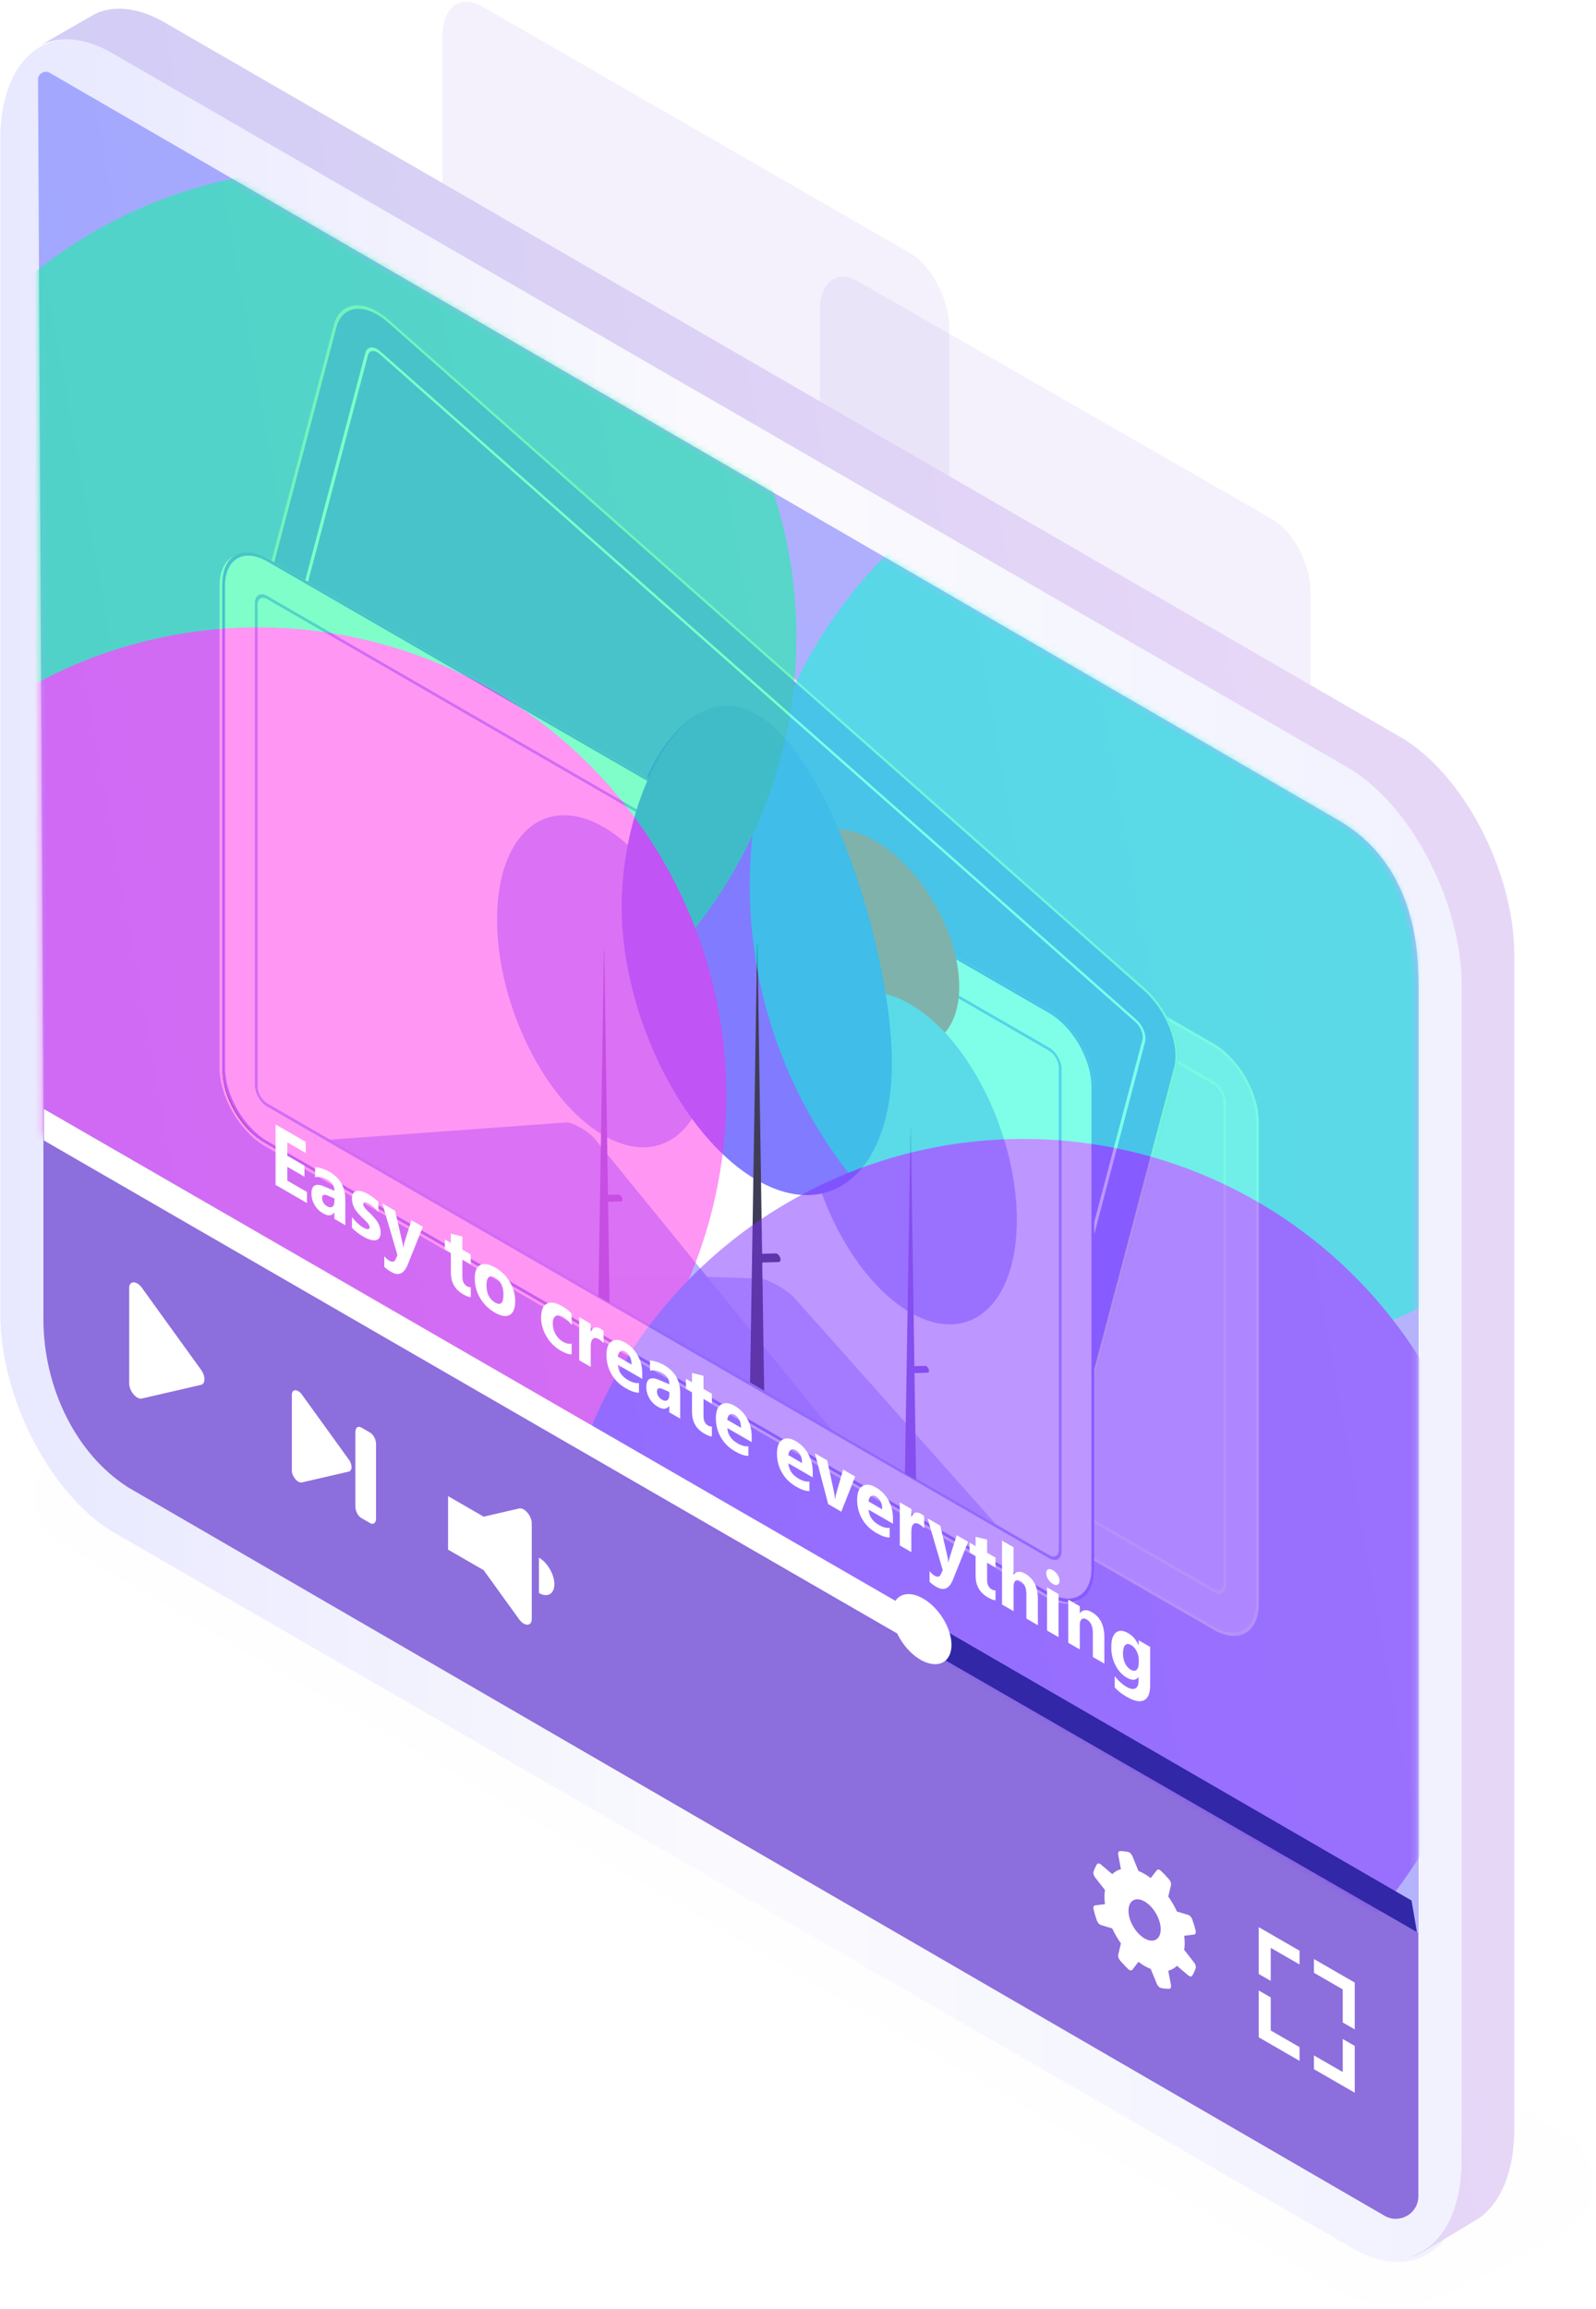 <svg fill="none" height="428" viewBox="0 0 296 428" width="296" xmlns="http://www.w3.org/2000/svg" xmlns:xlink="http://www.w3.org/1999/xlink"><filter id="a" color-interpolation-filters="sRGB" filterUnits="userSpaceOnUse" height="331.642" width="331.643" x="60.053" y="-1.7"><feFlood flood-opacity="0" result="BackgroundImageFix"/><feBlend in="SourceGraphic" in2="BackgroundImageFix" mode="normal" result="shape"/><feGaussianBlur result="effect1_foregroundBlur_63_540" stdDeviation="39.5"/></filter><filter id="b" color-interpolation-filters="sRGB" filterUnits="userSpaceOnUse" height="331.642" width="331.643" x="-104.947" y="-47.7"><feFlood flood-opacity="0" result="BackgroundImageFix"/><feBlend in="SourceGraphic" in2="BackgroundImageFix" mode="normal" result="shape"/><feGaussianBlur result="effect1_foregroundBlur_63_540" stdDeviation="39.5"/></filter><filter id="c" color-interpolation-filters="sRGB" filterUnits="userSpaceOnUse" height="331.642" width="331.643" x="-117.947" y="37.3"><feFlood flood-opacity="0" result="BackgroundImageFix"/><feBlend in="SourceGraphic" in2="BackgroundImageFix" mode="normal" result="shape"/><feGaussianBlur result="effect1_foregroundBlur_63_540" stdDeviation="39.5"/></filter><filter id="d" color-interpolation-filters="sRGB" filterUnits="userSpaceOnUse" height="331.642" width="331.643" x="23.959" y="132.125"><feFlood flood-opacity="0" result="BackgroundImageFix"/><feBlend in="SourceGraphic" in2="BackgroundImageFix" mode="normal" result="shape"/><feGaussianBlur result="effect1_foregroundBlur_63_540" stdDeviation="39.5"/></filter><filter id="e" color-interpolation-filters="sRGB" filterUnits="userSpaceOnUse" height="117.246" width="170.197" x="47.109" y="203.797"><feFlood flood-opacity="0" result="BackgroundImageFix"/><feColorMatrix in="SourceAlpha" result="hardAlpha" type="matrix" values="0 0 0 0 0 0 0 0 0 0 0 0 0 0 0 0 0 0 127 0"/><feOffset dy="2"/><feGaussianBlur stdDeviation="2"/><feComposite in2="hardAlpha" operator="out"/><feColorMatrix type="matrix" values="0 0 0 0 0 0 0 0 0 0 0 0 0 0 0 0 0 0 0.25 0"/><feBlend in2="BackgroundImageFix" mode="normal" result="effect1_dropShadow_63_540"/><feBlend in="SourceGraphic" in2="effect1_dropShadow_63_540" mode="normal" result="shape"/></filter><linearGradient id="f" gradientUnits="userSpaceOnUse" x1="266.109" x2=".053" y1="217.802" y2="217.802"><stop offset="0" stop-color="#f2f2ff"/><stop offset=".486" stop-color="#fafafe"/><stop offset="1" stop-color="#e8e8ff"/></linearGradient><linearGradient id="g"><stop offset="0" stop-color="#9ca4ff"/><stop offset="1" stop-color="#b6b3fd"/></linearGradient><linearGradient id="h" gradientUnits="userSpaceOnUse" x1="9.024" x2="272.03" xlink:href="#g" y1="409.503" y2="362.589"/><linearGradient id="i" gradientUnits="userSpaceOnUse" x1="9.667" x2="292.337" y1="480.079" y2="435.507"><stop offset="0" stop-color="#cdcbf7"/><stop offset=".486" stop-color="#d8d0f5"/><stop offset="1" stop-color="#e7d7f7"/></linearGradient><linearGradient id="j" gradientUnits="userSpaceOnUse" x1="8.758" x2="271.764" xlink:href="#g" y1="409.358" y2="362.444"/><mask id="k" height="346" maskUnits="userSpaceOnUse" width="257" x="6" y="13"><path clip-rule="evenodd" d="m262.787 358.155v-176.494c0-9.664-2.572-22.672-14.822-29.756l-238.988-138.545c-.232-.136-.478-.205-.728-.205-.703 0-1.461.557-1.461 1.455l1 195.545z" fill="url(#j)" fill-rule="evenodd"/></mask><path clip-rule="evenodd" d="m168.712 141.421-79.315-45.692c-4.055-2.334-7.342-8.596-7.342-13.986v-75.03c0-5.391 3.287-7.868 7.342-5.534l79.315 45.692c4.055 2.334 7.343 8.596 7.343 13.986v75.03c0 5.391-3.288 7.869-7.343 5.534z" fill="#8c6edd" fill-rule="evenodd" opacity=".1"/><path clip-rule="evenodd" d="m235.947 187.452-76.784-44.083c-3.926-2.252-7.108-8.294-7.108-13.494v-72.388c0-5.201 3.182-7.591 7.108-5.339l76.784 44.083c3.925 2.252 7.108 8.294 7.108 13.494v72.388c0 5.201-3.183 7.592-7.108 5.339z" fill="#8c6edd" fill-rule="evenodd" opacity=".1"/><path d="m258.551 427.138c-3.804 0-7.256-.833-9.983-2.408l-118.279-69.061-118.279-69.061c-3.64-2.104-5.729-5.43-5.726-9.13 0-4.055 2.514-7.832 6.897-10.365l1.968-16.17c3.442-1.988 7.747-3.084 12.122-3.084 3.803 0 7.256.833 9.982 2.408l126.279 72.555 126.28 72.555c3.64 2.104 5.726 5.43 5.726 9.13 0 4.055-2.514 7.832-6.897 10.364l-17.97 9.179c-3.441 1.994-7.746 3.088-12.12 3.088z" fill="#afb6e5" opacity=".01"/><path clip-rule="evenodd" d="m250.807 416.751-229.508-132.572c-11.733-6.772-21.246-24.942-21.246-40.581v-217.692c0-15.641 9.512-22.83 21.246-16.056l229.508 132.571c11.733 6.772 21.246 24.942 21.246 40.581v217.693c0 15.641-9.513 22.829-21.246 16.056z" fill="url(#f)" fill-rule="evenodd"/><path d="m256.293 410.45-232.534-134.739c-9.703-6.185-15.706-18.544-15.706-31.192v-224.337c0-2.996 3.25-4.857 5.828-3.344.3.176.538.315.685.401l232.781 134.91c11.552 6.68 15.706 18.546 15.706 31.194v223.765c0 3.213-3.465 5.227-6.248 3.636-.223-.127-.398-.229-.512-.294z" fill="#8c6edd"/><path clip-rule="evenodd" d="m263.053 358.3v-176.494c0-9.664-2.572-22.672-14.822-29.756l-238.989-138.545c-.232-.136-.478-.205-.728-.205-.703 0-1.461.557-1.461 1.455l1 195.545z" fill="url(#h)" fill-rule="evenodd"/><path clip-rule="evenodd" d="m259.64 136.571-229.111-132.41c-4.635-2.677-8.92-3.169-12.411-1.822-.443.172-10.108 5.789-10.525 6.02l-.031.018c3.624-1.762 8.207-1.434 13.204 1.452l229.111 132.41c11.713 6.763 21.209 24.911 21.209 40.531v217.428c0 9.749-3.7 16.208-9.327 18.044.46.024 1.031-.153 1.858-.633.268-.155 10.437-6.251 10.694-6.431 4.029-2.822 6.538-8.621 6.538-16.649v-217.428c0-15.62-9.496-33.768-21.209-40.531z" fill="url(#i)" fill-rule="evenodd"/><path d="m225.125 302.116-145.062-83.752c-2.207-1.276-4.322-3.511-5.882-6.214-1.56-2.702-2.438-5.652-2.441-8.201v-89.406c.003-2.546.88-4.482 2.441-5.383s3.676-.693 5.882.578l145.062 83.752c2.207 1.277 4.322 3.512 5.883 6.214 1.56 2.703 2.438 5.652 2.44 8.202v89.405c-.002 2.546-.88 4.482-2.44 5.383-1.561.901-3.676.693-5.883-.578z" fill="#dfdeff"/><path d="m225.125 302.116-145.062-83.752c-2.207-1.276-4.322-3.511-5.882-6.214-1.56-2.702-2.438-5.652-2.441-8.201v-89.406c.003-2.546.88-4.482 2.441-5.383s3.676-.693 5.882.578l145.062 83.752c2.207 1.277 4.322 3.512 5.883 6.214 1.56 2.703 2.438 5.652 2.44 8.202v89.405c-.002 2.546-.88 4.482-2.44 5.383-1.561.901-3.676.693-5.883-.578zm-145.062-191.795c-2.073-1.194-4.06-1.39-5.526-.543-1.466.846-2.29 2.665-2.293 5.057v89.405c.002 2.395.827 5.166 2.293 7.704 1.466 2.539 3.453 4.638 5.526 5.838l145.062 83.752c2.073 1.194 4.06 1.389 5.526.543s2.29-2.665 2.293-5.057v-89.406c-.003-2.395-.827-5.165-2.293-7.704s-3.453-4.638-5.526-5.838z" fill="#f2f2f2"/><path d="m225.123 295.127-145.062-83.752c-.602-.348-1.179-.958-1.604-1.695s-.665-1.541-.666-2.237v-89.405c.001-.694.24-1.222.666-1.468s1.002-.189 1.604.157l145.062 83.752c.602.348 1.179.958 1.604 1.695.426.737.665 1.541.666 2.237v89.405c-.001.695-.24 1.223-.666 1.468-.425.246-1.002.189-1.604-.157zm-145.062-177.817c-.468-.27-.917-.314-1.248-.123s-.517.602-.518 1.142v89.406c.001.54.187 1.166.518 1.739.331.574.78 1.048 1.248 1.318l145.062 83.752c.468.27.917.314 1.248.123s.517-.602.518-1.142v-89.406c-.001-.54-.187-1.166-.518-1.739s-.78-1.048-1.248-1.318z" fill="#f2f2f2"/><path d="m188.204 274.237-140.219-123.876c-2.132-1.886-3.952-4.543-5.061-7.386s-1.415-5.641-.852-7.779l19.839-74.967c.568-2.134 1.958-3.433 3.866-3.611s4.178.778 6.311 2.66l140.22 123.876c2.132 1.886 3.952 4.543 5.061 7.386 1.108 2.843 1.414 5.641.851 7.779l-19.839 74.967c-.568 2.134-1.958 3.433-3.866 3.611s-4.178-.778-6.312-2.66z" fill="#8e89ff"/><path d="m188.204 274.237-140.219-123.876c-2.132-1.886-3.952-4.543-5.061-7.386s-1.415-5.641-.852-7.779l19.839-74.967c.568-2.134 1.958-3.433 3.866-3.611s4.178.778 6.311 2.66l140.22 123.876c2.132 1.886 3.952 4.543 5.061 7.386 1.108 2.843 1.414 5.641.851 7.779l-19.839 74.967c-.568 2.134-1.958 3.433-3.866 3.611s-4.178-.778-6.312-2.66zm-116.244-214.47c-2.004-1.768-4.136-2.667-5.929-2.499-1.792.167-3.099 1.387-3.632 3.393l-19.839 74.967c-.529 2.008-.241 4.637.8 7.307 1.041 2.671 2.751 5.167 4.754 6.939l140.22 123.875c2.004 1.768 4.136 2.667 5.928 2.499 1.793-.167 3.099-1.387 3.632-3.392l19.84-74.966c.529-2.009.241-4.638-.8-7.308-1.042-2.671-2.751-5.166-4.754-6.939z" fill="#e6e6e6"/><path d="m189.757 268.376-140.22-123.875c-.582-.515-1.078-1.239-1.38-2.015-.302-.775-.386-1.538-.232-2.121l19.839-74.967c.155-.582.534-.936 1.054-.985.52-.049 1.139.212 1.721.726l140.219 123.875c.582.515 1.078 1.239 1.38 2.015.303.775.386 1.538.233 2.121l-19.84 74.967c-.155.582-.534.936-1.054.985-.52.048-1.139-.213-1.721-.726zm-119.346-202.749c-.453-.399-.934-.602-1.339-.564-.405.038-.7.313-.82.766l-19.839 74.966c-.119.454-.054 1.048.181 1.651.235.603.621 1.166 1.073 1.566l140.22 123.876c.452.399.934.602 1.339.564.404-.038.699-.313.82-.766l19.839-74.966c.12-.454.055-1.047-.181-1.651-.235-.603-.621-1.166-1.073-1.566z" fill="#fff"/><path d="m194.104 296.146-145.062-83.752c-2.207-1.276-4.322-3.511-5.882-6.214-1.56-2.702-2.438-5.652-2.441-8.201v-89.406c.003-2.546.88-4.482 2.441-5.383s3.676-.693 5.882.578l145.062 83.752c2.206 1.277 4.322 3.512 5.882 6.214 1.56 2.703 2.438 5.652 2.441 8.202v89.405c-.003 2.546-.881 4.482-2.441 5.383s-3.676.693-5.882-.578z" fill="#fff"/><path d="m154.691 265.82-93.677-54.085c-.117-.067-.234-.138-.35-.212l44.305-3.232c.844-.073 2.736.823 4.227 2 .409.309.805.686 1.173 1.117l29.734 36.502 1.425 1.748z" fill="#e6e6e6"/><path d="m184.248 282.883-81.023-46.778 15.7.502 1.13.036 20.459.654c1.342.043 4.569 1.861 6.146 3.41.106.105.204.207.294.308z" fill="#e6e6e6"/><path d="m49.043 104.351c-2.073-1.194-4.06-1.39-5.526-.543-1.466.846-2.29 2.665-2.293 5.057v89.405c.002 2.395.827 5.166 2.293 7.704 1.466 2.539 3.453 4.639 5.526 5.838l145.062 83.752c2.073 1.194 4.06 1.389 5.526.543s2.29-2.665 2.293-5.057v-89.406c-.003-2.394-.827-5.165-2.293-7.704s-3.453-4.638-5.526-5.837z" fill="#3f3d56"/><path d="m194.104 289.156-145.063-83.751c-.602-.349-1.179-.958-1.604-1.695-.426-.737-.665-1.542-.666-2.237v-89.405c.001-.695.24-1.223.666-1.468.425-.246 1.002-.189 1.604.157l145.063 83.752c.601.348 1.178.958 1.604 1.695.425.737.665 1.541.665 2.236v89.406c0 .694-.24 1.222-.665 1.468-.426.246-1.003.189-1.604-.158zm-145.063-177.816c-.468-.27-.917-.314-1.248-.123-.331.191-.517.602-.518 1.142v89.405c.001.541.187 1.167.518 1.74.331.573.78 1.047 1.248 1.318l145.063 83.752c.468.27.916.314 1.247.123s.517-.602.518-1.142v-89.406c-.001-.54-.187-1.166-.518-1.739-.331-.574-.779-1.048-1.247-1.319z" fill="#ccc"/><path d="m161.782 192.214c8.623 4.978 15.613.942 15.613-9.014 0-9.957-6.99-22.063-15.613-27.042-8.622-4.978-15.612-.942-15.612 9.014s6.99 22.063 15.612 27.042z" fill="#ff6584"/><path d="m168.309 243.589c10.921 6.305 19.774-1.38 19.774-17.164s-8.853-33.691-19.774-39.996-19.774 1.379-19.774 17.163c0 15.785 8.853 33.692 19.774 39.997z" fill="#f2f2f2"/><path d="m168.362 209.294.055.031.977 65.299-2.064-1.192z" fill="#ccc"/><path d="m171.737 254.097c.06.168.072.33.034.45-.038.121-.124.191-.239.195l-2.836.086-.456-1.262 2.836-.086c.115-.004.249.059.373.175s.227.275.288.442z" fill="#ccc"/><path d="m111.459 210.767c10.921 6.305 19.774-1.379 19.774-17.163s-8.853-33.691-19.774-39.996c-10.92-6.305-19.773 1.379-19.773 17.163s8.854 33.691 19.773 39.996z" fill="#f2f2f2"/><path d="m114.887 222.346c-.06-.167-.164-.327-.288-.442-.123-.116-.257-.179-.372-.176l-1.98.061-.678-45.286-.055-.031-1.032 64.139 2.065 1.192-.281-18.739 2.416-.074c.115-.003.201-.073.239-.194.039-.121.027-.283-.034-.45z" fill="#ccc"/><path d="m139.815 132.695c13.838 7.989 25.085 44.59 25.085 64.59 0 20.001-11.218 29.738-25.055 21.748-13.838-7.989-25.056-30.679-25.056-50.679s11.188-43.648 25.026-35.659z" fill="#6c63ff"/><path d="m144.189 233.413c-.038-.105-.09-.208-.152-.305-.063-.096-.135-.183-.213-.255-.078-.073-.159-.13-.24-.168s-.16-.057-.232-.055l-2.509.077-.859-57.381-.069-.04-1.308 81.271 2.616 1.51-.356-23.744 3.062-.094c.072-.002.136-.025.188-.067s.091-.103.115-.179c.024-.075.033-.165.025-.263-.007-.098-.03-.202-.068-.307z" fill="#3f3d56"/><path d="m194.61 295.855-145.063-83.752c-2.207-1.277-4.322-3.512-5.882-6.214-1.56-2.703-2.438-5.652-2.441-8.201v-89.406c.003-2.546.88-4.482 2.441-5.383 1.56-.901 3.676-.693 5.882.578l145.063 83.752c2.206 1.277 4.322 3.511 5.882 6.214 1.56 2.702 2.438 5.652 2.44 8.201v89.406c-.002 2.546-.88 4.482-2.44 5.383s-3.676.693-5.882-.578z" fill="#fff"/><path d="m154.691 265.597-93.677-54.085c-.117-.067-.234-.138-.35-.212l44.305-3.232c.844-.073 2.736.822 4.227 2 .409.309.805.686 1.173 1.117l29.734 36.502 1.425 1.748z" fill="#b7b4fe"/><path d="m184.749 282.592-81.022-46.779 15.7.503 1.13.036 20.459.654c1.342.043 4.569 1.86 6.146 3.41.105.104.204.207.294.308z" fill="#b6b3fe" opacity=".7"/><path d="m194.61 295.855-145.063-83.752c-2.207-1.277-4.322-3.512-5.882-6.214-1.56-2.703-2.438-5.652-2.441-8.201v-89.406c.003-2.546.88-4.482 2.441-5.383 1.56-.901 3.676-.693 5.882.578l145.063 83.752c2.206 1.277 4.322 3.511 5.882 6.214 1.56 2.702 2.438 5.652 2.44 8.201v89.406c-.002 2.546-.88 4.482-2.44 5.383s-3.676.693-5.882-.578zm-145.063-191.796c-2.073-1.194-4.06-1.389-5.526-.543-1.466.847-2.29 2.665-2.293 5.057v89.406c.002 2.395.827 5.165 2.293 7.704 1.466 2.539 3.453 4.638 5.526 5.838l145.063 83.751c2.072 1.194 4.06 1.39 5.525.544 1.466-.847 2.291-2.665 2.293-5.058v-89.405c-.002-2.395-.827-5.166-2.293-7.704-1.465-2.539-3.453-4.638-5.525-5.838z" fill="#8e89ff"/><path d="m194.607 288.865-145.062-83.751c-.602-.349-1.179-.958-1.604-1.695-.426-.737-.665-1.542-.666-2.237v-89.405c.001-.695.24-1.223.666-1.468.425-.246 1.002-.189 1.604.157l145.062 83.752c.602.348 1.179.958 1.605 1.695.425.737.665 1.541.665 2.236v89.406c0 .694-.24 1.222-.665 1.468-.426.246-1.003.189-1.605-.158zm-145.062-177.816c-.468-.27-.917-.314-1.248-.123-.331.191-.517.602-.518 1.142v89.405c.001.541.187 1.167.518 1.74.331.573.78 1.047 1.248 1.318l145.062 83.752c.469.27.917.314 1.248.123.331-.192.517-.602.518-1.142v-89.406c-.001-.541-.187-1.166-.518-1.739-.331-.574-.779-1.048-1.248-1.319z" fill="#a5a9ff"/><path d="m162.286 191.922c8.623 4.978 15.613.942 15.613-9.014s-6.99-22.063-15.613-27.041c-8.622-4.979-15.612-.943-15.612 9.013 0 9.957 6.99 22.064 15.612 27.042z" fill="#ff6584"/><path d="m168.813 243.297c10.921 6.306 19.774-1.379 19.774-17.163s-8.853-33.691-19.774-39.996-19.774 1.379-19.774 17.163 8.853 33.691 19.774 39.996z" fill="#b7b4fe"/><path d="m168.868 209.002.054.032.978 65.299-2.064-1.192z" fill="#8c6edd"/><path d="m172.241 253.806c.06.168.072.33.034.45-.038.121-.125.191-.239.195l-2.836.086-.456-1.262 2.836-.087c.115-.003.249.06.373.176s.227.275.288.442z" fill="#8c6edd"/><path d="m111.965 210.476c10.921 6.305 19.774-1.379 19.774-17.163s-8.853-33.691-19.774-39.996-19.774 1.379-19.774 17.163 8.853 33.691 19.774 39.996z" fill="#b7b4fe"/><path d="m115.393 222.055c-.06-.167-.164-.327-.288-.442-.124-.116-.258-.179-.372-.176l-1.98.061-.678-45.286-.055-.031-1.032 64.139 2.064 1.192-.28-18.739 2.416-.074c.115-.003.201-.073.239-.194.039-.121.026-.283-.034-.45z" fill="#8c6edd"/><path d="m140.321 132.404c13.838 7.989 25.085 44.59 25.085 64.59 0 20.001-11.218 29.738-25.056 21.748-13.837-7.989-25.055-30.679-25.055-50.679s11.188-43.648 25.026-35.659z" fill="#817bff"/><path d="m144.691 233.122c-.038-.105-.09-.209-.153-.305-.062-.096-.134-.183-.212-.256-.078-.072-.159-.129-.24-.168-.081-.038-.16-.056-.232-.054l-2.509.077-.859-57.381-.069-.04-1.308 81.27 2.616 1.511-.356-23.744 3.062-.094c.072-.002.136-.025.188-.067s.091-.103.115-.179.033-.165.025-.263c-.007-.098-.03-.202-.068-.307z" fill="#3f3d56"/><g mask="url(#k)"><g opacity=".5"><g filter="url(#a)"><circle cx="225.874" cy="164.121" fill="#00ffd1" r="86.821"/></g><g filter="url(#b)"><circle cx="60.874" cy="118.121" fill="#00fd93" r="86.821"/></g><g filter="url(#c)"><circle cx="47.874" cy="203.121" fill="#ff2eea" r="86.821"/></g><g filter="url(#d)"><circle cx="189.78" cy="297.946" fill="#7d2eff" r="86.821"/></g></g></g><path d="m8.123 211.408 254.663 146.747-1-5.863-253.663-146.747z" fill="#3127a7"/><g fill="#fff"><path d="m170.756 299.457-162.633-93.912v5.863l162.633 93.912z"/><path d="m176.465 304.913c0 3.206-2.463 4.498-5.5 2.885-3.038-1.613-5.5-5.521-5.5-8.726 0-3.206 2.462-4.498 5.5-2.884 3.037 1.612 5.5 5.518 5.5 8.725z"/><path clip-rule="evenodd" d="m219.627 358.835c.057.459.096.915.096 1.36s-.039.856-.094 1.25l1.827 2.339c.261.335.392.776.298 1.058-.169.508-.382.968-.633 1.38-.141.231-.458.2-.757-.053l-2.082-1.773c-.452.445-.996.756-1.611.917l.499 2.676c.071.384-.061.67-.335.674-.487.008-.996-.043-1.523-.153-.292-.062-.611-.395-.773-.789l-1.12-2.741c-.372-.149-.75-.324-1.138-.547s-.766-.486-1.138-.766l-1.12 1.448c-.162.206-.481.172-.773-.104-.527-.498-1.036-1.035-1.523-1.603-.274-.319-.406-.76-.335-1.06l.499-2.1c-.617-.874-1.159-1.807-1.611-2.775l-2.082-.629c-.299-.09-.616-.425-.757-.819-.251-.703-.464-1.41-.633-2.112-.094-.39.037-.682.298-.715l1.827-.231c-.057-.459-.096-.915-.096-1.36s.039-.856.096-1.25l-1.827-2.339c-.261-.334-.392-.776-.298-1.057.169-.509.382-.969.633-1.381.141-.231.458-.202.757.053l2.082 1.773c.452-.445.996-.756 1.611-.917l-.499-2.676c-.071-.384.061-.67.335-.674.487-.008.994.043 1.523.153.292.062.611.395.773.789l1.12 2.741c.372.149.75.322 1.138.547s.766.488 1.138.768l1.12-1.448c.162-.206.481-.172.773.104.529.498 1.036 1.036 1.523 1.603.274.319.406.76.335 1.06l-.499 2.1c.615.874 1.159 1.807 1.611 2.775l2.08.63c.299.089.616.424.757.819.251.702.464 1.409.633 2.111.094.39-.037.68-.298.713zm-10.334-4.657c0 1.892 1.337 4.2 2.988 5.151 1.651.952 2.988.19 2.988-1.703 0-1.891-1.337-4.199-2.988-5.151-1.649-.952-2.988-.19-2.988 1.703z" fill-rule="evenodd"/><path d="m37.287 253.91-10.977-15.199c-.989-1.369-2.35-1.344-2.35.043v17.733c0 1.387 1.363 2.984 2.35 2.756l10.977-2.535c.844-.196.844-1.63 0-2.798z"/><path d="m64.702 270.566-8.707-12.056c-.785-1.087-1.866-1.067-1.866.032v14.066c0 1.099 1.081 2.367 1.866 2.185l8.707-2.009c.668-.153.668-1.291 0-2.218z"/><path d="m68.639 282.336-1.627-.94c-.609-.351-1.104-1.295-1.104-2.108v-13.837c0-.813.495-1.184 1.104-.833l1.627.939c.609.352 1.104 1.295 1.104 2.106v13.837c0 .813-.495 1.187-1.104.836z"/><path clip-rule="evenodd" d="m89.701 281.141 6.569-1.517c.987-.229 2.35 1.368 2.353 2.757v17.734c0 1.387-1.363 1.411-2.353.043l-6.569-9.097-6.604-3.809v-9.92zm10.252 14.156v-6.564c1.582.911 2.862 3.12 2.862 4.934 0 1.812-1.282 2.543-2.862 1.63z" fill-rule="evenodd"/><path d="m243.688 365.693 5.342 3.082v6.127l2.228 1.285v-8.68l-7.57-4.367z"/><path d="m235.673 367.194v-6.125l5.343 3.082v-2.553l-7.569-4.366v8.68z"/><path d="m249.03 377.966v6.125l-5.342-3.082v2.553l7.57 4.367v-8.68z"/><path d="m241.016 379.467-5.343-3.082v-6.127l-2.226-1.285v8.68l7.569 4.367z"/></g><g filter="url(#e)"><path d="m56.928 221-5.819-3.359v-11.203l5.595 3.23v2.055l-3.41-1.969v2.492l3.173 1.832v2.047l-3.173-1.832v2.562l3.633 2.098zm7.111 4.105-2.023-1.167v-1.149l-.027-.016c-.465.628-1.152.679-2.063.153-.672-.388-1.202-.913-1.59-1.574-.383-.664-.575-1.364-.575-2.098 0-1.552.796-1.988 2.388-1.309l1.881.797c0-.875-.41-1.549-1.231-2.023-.826-.477-1.61-.646-2.355-.508v-1.859c.298-.006.704.072 1.218.234.519.164.99.368 1.414.613 1.976 1.141 2.963 2.849 2.963 5.125zm-2.01-4.41v-.539l-1.258-.539c-.695-.297-1.042-.135-1.042.485 0 .281.083.561.25.839.171.276.401.498.69.664.401.232.729.262.981.09.253-.177.379-.51.379-1zm3.248 4.914v-2c.352.448.701.832 1.049 1.153.352.323.683.574.995.754.379.218.677.33.893.336.221.007.332-.111.332-.356 0-.156-.05-.315-.149-.476-.099-.162-.228-.327-.386-.497-.153-.166-.323-.334-.507-.503-.185-.17-.363-.343-.534-.52-.275-.279-.519-.547-.731-.805-.207-.26-.383-.523-.528-.789-.14-.263-.248-.536-.325-.82-.072-.281-.108-.586-.108-.914 0-.448.084-.785.25-1.012.171-.224.397-.357.676-.398.284-.045.607-.009.968.105.365.112.744.281 1.137.508.307.177.618.385.934.625.316.234.627.492.934.773v1.907c-.271-.339-.562-.642-.873-.91-.307-.271-.609-.493-.907-.665-.14-.08-.273-.141-.399-.183-.122-.044-.23-.065-.325-.063-.095-.002-.169.025-.223.082-.054.052-.081.133-.081.243 0 .145.041.294.122.445.081.151.187.303.318.457.131.148.275.299.433.453.162.151.323.303.48.457.284.279.541.552.771.82.23.269.426.541.589.817.167.278.293.565.379.859.09.297.135.615.135.953 0 .474-.09.828-.271 1.063-.176.232-.413.368-.71.41-.293.039-.634-.007-1.022-.137-.383-.122-.783-.303-1.198-.543-.762-.44-1.468-.983-2.118-1.629zm13.153-.195-2.815 7.016c-.677 1.687-1.696 2.138-3.058 1.351-.519-.299-.945-.613-1.279-.941v-1.969c.284.357.593.632.927.824.55.318.934.24 1.15-.234l.365-.781-2.815-9.61 2.368 1.368 1.292 5.613c.081.349.144.742.189 1.179l.027.016c.041-.279.115-.587.223-.926l1.306-4.129zm8.877 13.031c-.316.011-.792-.168-1.427-.535-1.507-.87-2.26-2.208-2.26-4.015v-3.665l-1.123-.648v-1.82l1.123.648v-1.726l2.131.527v2.43l1.556.898v1.82l-1.556-.898v3.234c0 .834.286 1.416.859 1.746.226.131.458.189.697.176zm4.459 2.864c-1.155-.667-2.063-1.564-2.727-2.692-.658-1.13-.988-2.336-.988-3.617 0-1.323.343-2.159 1.028-2.508.686-.354 1.613-.194 2.781.481 1.15.664 2.052 1.56 2.706 2.687.654 1.123.981 2.298.981 3.528 0 1.328-.338 2.182-1.015 2.562-.672.383-1.594.236-2.767-.441zm.054-6.469c-.505-.292-.898-.318-1.177-.078-.28.239-.419.726-.419 1.461 0 1.536.537 2.614 1.61 3.234 1.024.591 1.536.098 1.536-1.48 0-1.495-.516-2.541-1.549-3.137zm14.194 14.211c-.482.044-1.179-.197-2.09-.723-1.065-.614-1.926-1.484-2.585-2.609-.658-1.125-.988-2.276-.988-3.453 0-1.36.352-2.227 1.056-2.602.708-.378 1.653-.225 2.835.457.816.471 1.407.938 1.772 1.399v2.093c-.446-.643-.945-1.123-1.495-1.441-.613-.354-1.101-.427-1.461-.219-.357.206-.535.673-.535 1.402 0 .709.171 1.365.514 1.969.343.599.814 1.072 1.414 1.418.533.307 1.054.416 1.563.324zm5.927-2.063c-.257-.31-.557-.564-.9-.761-.464-.269-.827-.28-1.089-.036-.262.24-.392.698-.392 1.375v3.821l-2.138-1.235v-8l2.138 1.235v1.484l.027.016c.338-.888.947-1.078 1.826-.571.226.131.402.263.528.399zm7.172 6.617-4.52-2.609c.072 1.203.706 2.15 1.902 2.84.762.44 1.432.618 2.009.535v1.781c-.641.026-1.473-.256-2.497-.847-1.118-.646-1.987-1.504-2.604-2.575-.618-1.075-.927-2.253-.927-3.535 0-1.328.333-2.187 1.001-2.578.668-.39 1.488-.305 2.463.258 1.01.583 1.79 1.38 2.341 2.391.554 1.013.832 2.113.832 3.3zm-1.983-2.66c0-1.146-.401-1.95-1.204-2.414-.343-.198-.64-.205-.893-.023-.248.185-.399.506-.453.965zm9.019 10.02-2.023-1.168v-1.149l-.027-.015c-.464.627-1.152.678-2.063.152-.672-.388-1.202-.913-1.59-1.574-.384-.664-.575-1.363-.575-2.098 0-1.552.796-1.988 2.388-1.308l1.881.797c0-.875-.411-1.55-1.231-2.024-.826-.476-1.611-.646-2.355-.508v-1.859c.298-.005.704.073 1.218.234.519.164.99.369 1.414.614 1.976 1.14 2.963 2.849 2.963 5.125zm-2.009-4.41v-.539l-1.259-.539c-.694-.297-1.041-.136-1.041.484 0 .281.083.561.25.84.171.276.401.497.69.664.401.232.728.262.981.09.253-.177.379-.511.379-1zm7.889 7.711c-.316.01-.792-.168-1.428-.536-1.506-.869-2.26-2.208-2.26-4.015v-3.664l-1.123-.649v-1.82l1.123.648v-1.726l2.132.527v2.43l1.556.898v1.821l-1.556-.899v3.235c0 .833.286 1.415.859 1.746.225.13.458.189.697.176zm7.381 1.058-4.519-2.609c.072 1.203.706 2.15 1.901 2.84.762.44 1.432.618 2.009.535v1.781c-.64.026-1.472-.256-2.496-.848-1.119-.645-1.987-1.503-2.605-2.574-.618-1.075-.927-2.254-.927-3.535 0-1.328.334-2.187 1.001-2.578.668-.391 1.489-.305 2.463.258 1.011.583 1.791 1.38 2.341 2.39.555 1.013.832 2.114.832 3.301zm-1.982-2.66c0-1.146-.401-1.95-1.204-2.414-.343-.198-.641-.206-.893-.023-.249.184-.4.506-.454.964zm13.308 9.199-4.519-2.609c.072 1.203.706 2.15 1.901 2.84.762.44 1.432.618 2.009.535v1.781c-.64.026-1.472-.256-2.496-.848-1.119-.645-1.987-1.503-2.605-2.574-.618-1.075-.927-2.254-.927-3.535 0-1.328.334-2.187 1.001-2.578.668-.391 1.489-.305 2.463.258 1.011.583 1.791 1.38 2.341 2.39.555 1.013.832 2.114.832 3.301zm-1.982-2.66c0-1.146-.401-1.95-1.204-2.414-.343-.198-.641-.206-.893-.023-.249.185-.4.506-.454.964zm9.851 2.5-2.578 6.512-2.435-1.406-2.456-9.418 2.286 1.32 1.205 5.625c.135.635.214 1.155.236 1.559l.028.015c.031-.351.115-.762.25-1.23l1.231-4.266zm7.003 8.746-4.52-2.609c.072 1.203.706 2.15 1.901 2.84.763.44 1.432.618 2.01.535v1.781c-.641.026-1.473-.256-2.497-.848-1.119-.645-1.987-1.503-2.605-2.574-.618-1.075-.927-2.254-.927-3.535 0-1.328.334-2.187 1.002-2.578.667-.391 1.488-.305 2.462.258 1.011.583 1.791 1.38 2.341 2.39.555 1.013.833 2.114.833 3.301zm-1.983-2.66c0-1.146-.401-1.95-1.204-2.414-.343-.198-.641-.206-.893-.023-.248.184-.399.506-.453.964zm7.774 3.527c-.257-.309-.557-.563-.9-.761-.464-.269-.827-.28-1.089-.035-.262.239-.392.697-.392 1.375v3.82l-2.138-1.235v-8l2.138 1.235v1.484l.027.016c.338-.888.947-1.078 1.826-.57.226.13.402.263.528.398zm8.153 2.481-2.815 7.015c-.676 1.688-1.696 2.139-3.058 1.352-.518-.299-.945-.613-1.278-.941v-1.969c.284.357.593.631.926.824.551.318.934.24 1.151-.234l.365-.782-2.815-9.609 2.368 1.367 1.293 5.614c.081.349.144.742.189 1.179l.027.016c.041-.279.115-.587.223-.926l1.306-4.129zm5.074 10.836c-.315.01-.791-.168-1.427-.535-1.507-.87-2.26-2.209-2.26-4.016v-3.664l-1.123-.648v-1.821l1.123.649v-1.727l2.131.527v2.43l1.556.899v1.82l-1.556-.899v3.235c0 .833.287 1.415.859 1.746.226.13.458.189.697.176zm7.862 4.633-2.131-1.231v-4.547c0-1.172-.37-1.971-1.11-2.398-.378-.219-.685-.232-.92-.039-.234.192-.352.541-.352 1.047v4.562l-2.138-1.234v-11.844l2.138 1.234v5.032l.027.015c.524-.62 1.234-.67 2.132-.152 1.569.906 2.354 2.453 2.354 4.641zm2.781-7.661c-.361-.208-.656-.501-.886-.878-.23-.383-.345-.754-.345-1.114 0-.37.115-.605.345-.707.23-.101.525-.048.886.16.365.211.661.499.886.864.23.367.345.735.345 1.105 0 .375-.115.616-.345.723-.225.109-.521.058-.886-.153zm1.055 9.875-2.138-1.234v-8l2.138 1.234zm8.492 4.903-2.132-1.231v-4.445c0-1.24-.383-2.081-1.15-2.523-.37-.214-.674-.226-.913-.036-.239.191-.359.538-.359 1.043v4.563l-2.138-1.234v-8l2.138 1.234v1.266l.027.015c.51-.68 1.252-.738 2.226-.176 1.534.886 2.301 2.427 2.301 4.625zm8.491 3.988c0 1.484-.372 2.418-1.117 2.801-.744.388-1.822.174-3.234-.641-.933-.539-1.673-1.12-2.219-1.742v-2.078c.713.891 1.432 1.546 2.158 1.965.722.416 1.281.518 1.678.304.397-.208.596-.69.596-1.445v-.633l-.027-.015c-.488.614-1.207.647-2.159.097-.884-.51-1.585-1.274-2.104-2.293-.519-1.018-.778-2.131-.778-3.339 0-1.355.289-2.263.866-2.727s1.337-.423 2.28.121c.844.487 1.475 1.227 1.895 2.219l.027.015v-.929l2.138 1.234zm-2.111-4.148v-.633c0-.505-.131-1.011-.393-1.516-.257-.508-.593-.881-1.008-1.121-.473-.273-.846-.275-1.116-.004-.271.271-.406.794-.406 1.571 0 .666.128 1.269.386 1.808.257.534.608.93 1.055 1.188.442.255.798.265 1.069.031.275-.237.413-.679.413-1.324z" fill="#fff"/></g></svg>